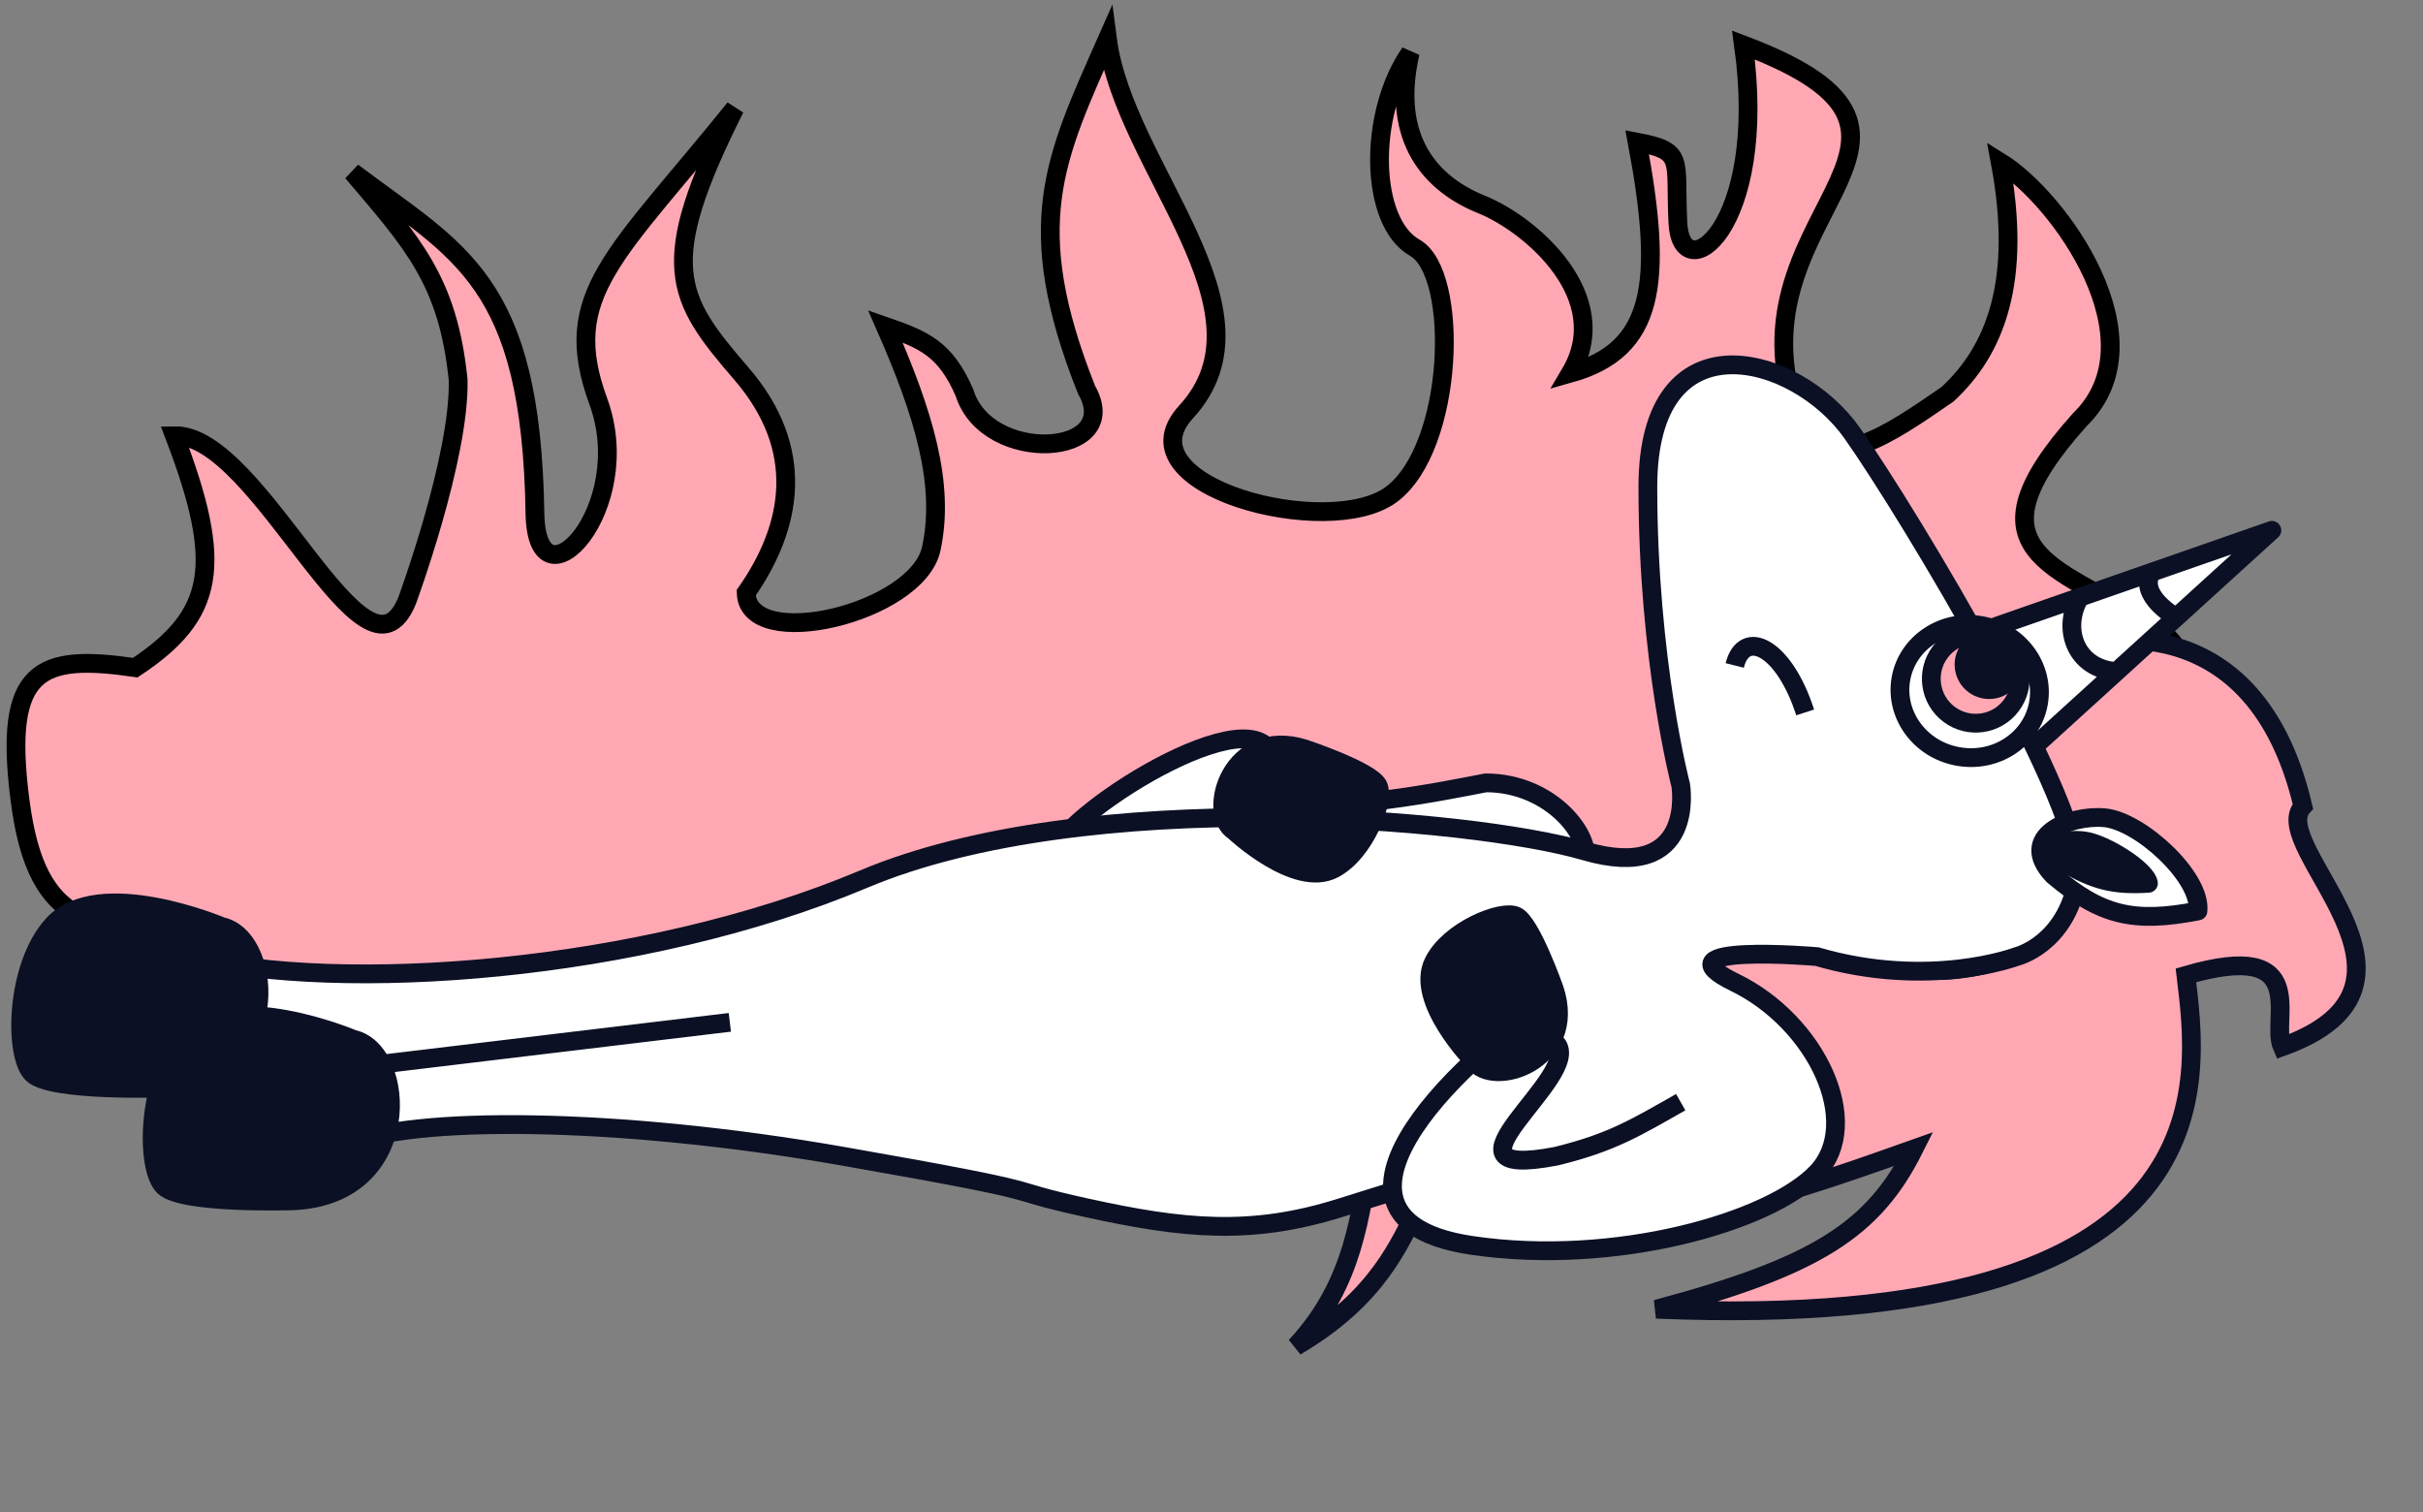 <?xml version="1.0" encoding="UTF-8"?> <svg xmlns="http://www.w3.org/2000/svg" width="516" height="322" viewBox="0 0 516 322" fill="none"><rect x="0" y="0" width="516" height="322" fill="#808080" stroke="none"/> <path d="M4.286 170.567C7.994 199.036 20.531 195.832 39.702 201.997C58.872 208.163 69.396 218.239 88.79 217.786C108.184 217.333 106.617 203.257 122.628 216.996C138.639 230.735 270.462 217.979 282.739 230.998C295.016 244.018 343.798 238.086 380.951 228.705C400.903 223.667 414.363 222.871 430.056 209.817C454.989 189.075 481.38 144.507 456.731 132.18C438.025 120.409 417.72 117.453 442.932 89.358C460.291 72.421 438.53 42.285 425.962 34.514C430.682 59.806 424.942 74.56 414.73 83.968C402.075 92.706 389.945 101.079 383.51 90.746C365.205 45.731 424.611 29.707 371.292 9.581C376.754 48.969 357.66 62.318 357.303 47.004C356.659 33.907 358.926 32.21 348.654 30.271C354.312 60.38 352.341 74.448 334.426 79.484C344.063 63.221 325.941 47.736 315.521 43.544C305.1 39.352 295.99 29.986 300.316 11.239C291.244 24.344 291.662 47.327 301.285 52.747C310.908 58.168 309.711 95.291 296.319 105.281C282.926 115.271 238.188 103.415 252.557 87.755C272.692 65.915 239.367 35.645 235.838 8.309C224.543 33.826 217.411 47.83 231.389 83.008C239.569 97.333 210.169 99.145 205.392 83.615C201.322 74.302 196.865 72.383 188.547 69.493C196.682 88.027 201.304 103.065 198.323 116.844C195.343 130.623 159.207 139.128 158.906 126.232C168.775 112.105 171.818 95.689 157.814 79.484C143.811 63.279 139.757 56.394 156.497 23.065C131.138 54.552 119.023 62.648 127.4 85.436C135.777 108.224 114.424 130.899 113.925 109.541C113.17 59.475 97.784 53.821 75.064 36.66C87.732 51.61 95.412 59.653 97.567 80.891C97.953 97.414 86.691 127.918 86.691 127.918C77.709 149.901 55.309 92.362 37.151 92.785C47.705 120.361 45.788 130.933 28.808 142.173C8.528 139.247 0.577 142.098 4.286 170.567Z" fill="#FFA8B4" stroke="black" stroke-width="4"></path> <path d="M316.354 224.149C279.605 226.856 301.339 259.455 275.926 286.709C311.601 265.827 292.943 239.765 326.83 253.371C352.863 263.654 372.373 257.194 407.6 244.665C399.013 261.801 386.914 269.656 352.725 278.802C476.812 283.95 468.067 229.352 465.513 207.704C492.685 199.781 483.426 217.21 486.01 222.92C522.923 209.687 482.424 180.21 490.424 171.71C479.376 124.754 440.517 137.981 440.517 137.981L421.432 139.614L435.358 176.846C441.9 195.437 434.439 204.947 415.354 206.581C396.269 208.216 370.426 190.709 370.426 190.709C344.071 203.332 341.822 230.637 316.354 224.149Z" fill="#FFA8B4" stroke="#0B1024" stroke-width="4"></path> <path d="M434.216 158.051C424.855 161.314 412.739 137.71 425.567 133.238L442.903 127.196L458.159 121.878L483.816 112.935L463.445 131.464L450.75 143.012L434.216 158.051Z" fill="white"></path> <path d="M442.903 127.196L425.567 133.238C412.739 137.71 424.855 161.314 434.216 158.051L450.75 143.012M442.903 127.196C439.003 133.855 441.989 142.422 450.75 143.012M442.903 127.196L458.159 121.878M450.75 143.012L463.445 131.464M458.159 121.878L483.816 112.935L463.445 131.464M458.159 121.878C455.234 126.873 463.445 131.464 463.445 131.464" stroke="#0B1024" stroke-width="4" stroke-linecap="round" stroke-linejoin="round"></path> <path d="M269.421 158.708C259.885 150.674 216.359 180.563 225.421 184.208C252.363 194.095 237.937 217.016 337.421 184.208C339.487 178.38 330.426 166.71 316.426 166.71C305.926 168.71 287.79 172.614 264.421 171.708C264.421 171.708 278.957 166.742 269.421 158.708Z" fill="white" stroke="#0B1024" stroke-width="4"></path> <path d="M350.926 103.709C350.926 140.708 357.926 167.209 357.926 167.209C357.926 167.209 361.426 188.209 337.426 181.209C313.426 174.209 231.426 167.209 183.926 187.209C136.426 207.209 72.407 211.562 40.426 203.709V228.209H67.926L73.926 243.71C87.187 237.699 130.926 237.709 179.426 246.209C227.926 254.709 210.926 252.709 231.426 257.209C251.926 261.709 266.363 263.2 285.426 257.209L296.596 253.71C297.161 259.231 301.969 263.519 313.426 265.209C343.926 269.709 376.926 260.209 386.926 249.709C396.926 239.209 386.926 217.709 369.426 209.209C351.926 200.709 386.926 203.709 386.926 203.709C410.926 210.71 429.426 203.709 429.426 203.709C429.426 203.709 439.926 201.21 442.426 187.209C444.926 173.208 406.426 109.208 394.426 92.209C382.426 75.21 350.926 66.711 350.926 103.709Z" fill="white"></path> <path d="M67.926 228.209L73.926 243.71C87.187 237.699 130.926 237.709 179.426 246.209C227.926 254.709 210.926 252.709 231.426 257.209C251.926 261.709 266.363 263.2 285.426 257.209L296.596 253.71M67.926 228.209L155.426 217.709M67.926 228.209H40.426V203.709C72.407 211.562 136.426 207.209 183.926 187.209C231.426 167.209 313.426 174.209 337.426 181.209C361.426 188.209 357.926 167.209 357.926 167.209C357.926 167.209 350.926 140.708 350.926 103.709C350.926 66.711 382.426 75.21 394.426 92.209C406.426 109.208 444.926 173.208 442.426 187.209C439.926 201.21 429.426 203.709 429.426 203.709C429.426 203.709 410.926 210.71 386.926 203.709C386.926 203.709 351.926 200.709 369.426 209.209C386.926 217.709 396.926 239.209 386.926 249.709C376.926 260.209 343.926 269.709 313.426 265.209C301.969 263.519 297.161 259.231 296.596 253.71M357.926 234.71C348.414 240.092 343.273 243.315 331.426 246.209C302.926 251.709 337.45 229.034 331.426 222.209H317.926C306.448 231.944 295.658 244.532 296.596 253.71M369.426 141.71C371.426 133.71 379.926 137.71 384.426 151.71" stroke="#0B1024" stroke-width="4"></path> <path d="M437.247 186.398C447.308 194.889 454.236 196.696 468.076 193.99C468.836 186.805 455.732 174.811 448.175 174.14C440.619 173.469 429.43 178.205 437.247 186.398Z" fill="white" stroke="#0B1024" stroke-width="4" stroke-linecap="round" stroke-linejoin="round"></path> <path d="M439.402 183.592C446.054 187.515 450.141 188.569 457.533 188.1C457.079 185.206 448.3 179.716 444.001 179.095C439.703 178.475 434.038 179.893 439.402 183.592Z" fill="#0B1024" stroke="#0B1024" stroke-width="4" stroke-linecap="round" stroke-linejoin="round"></path> <path d="M404.838 144.439C406.249 136.831 413.887 131.718 422.046 133.23C430.206 134.743 435.503 142.255 434.092 149.863C432.682 157.472 425.044 162.585 416.884 161.072C408.725 159.559 403.428 152.048 404.838 144.439Z" fill="white" stroke="#0B1024" stroke-width="4"></path> <circle cx="420.755" cy="144.542" r="9.467" transform="rotate(36.883 420.755 144.542)" fill="#FFA8B4" stroke="#0B1024" stroke-width="4"></circle> <circle cx="423.598" cy="141.519" r="5.339" transform="rotate(36.883 423.598 141.519)" fill="#0B1024" stroke="#0B1024" stroke-width="4"></circle> <path d="M313.725 225.864C317.764 231.951 336.148 226.063 331.004 210.625C331.004 210.625 326.064 196.553 322.902 195.081C319.74 193.609 308.608 198.146 305.286 204.894C301.263 213.069 313.725 225.864 313.725 225.864Z" fill="#0B1024" stroke="#0B1024" stroke-width="4" stroke-linecap="round" stroke-linejoin="round"></path> <path d="M262.853 177C256.696 173.068 262.26 154.583 277.787 159.455C277.787 159.455 291.943 164.149 293.47 167.284C294.997 170.419 290.657 181.629 283.967 185.069C275.865 189.235 262.853 177 262.853 177Z" fill="#0B1024" stroke="#0B1024" stroke-width="4" stroke-linecap="round" stroke-linejoin="round"></path> <path d="M47.221 197.312C58.568 199.782 60.46 230.411 34.623 231.704C34.623 231.704 10.928 232.508 6.923 228.675C2.917 224.842 3.211 205.734 11.29 196.918C21.075 186.24 47.221 197.312 47.221 197.312Z" fill="#0B1024" stroke="#0B1024" stroke-width="4" stroke-linecap="round" stroke-linejoin="round"></path> <path d="M75.221 221.312C86.568 223.782 88.46 254.411 62.623 255.704C62.623 255.704 38.928 256.508 34.923 252.675C30.917 248.842 31.211 229.734 39.29 220.918C49.075 210.24 75.221 221.312 75.221 221.312Z" fill="#0B1024" stroke="#0B1024" stroke-width="4" stroke-linecap="round" stroke-linejoin="round"></path> </svg> 